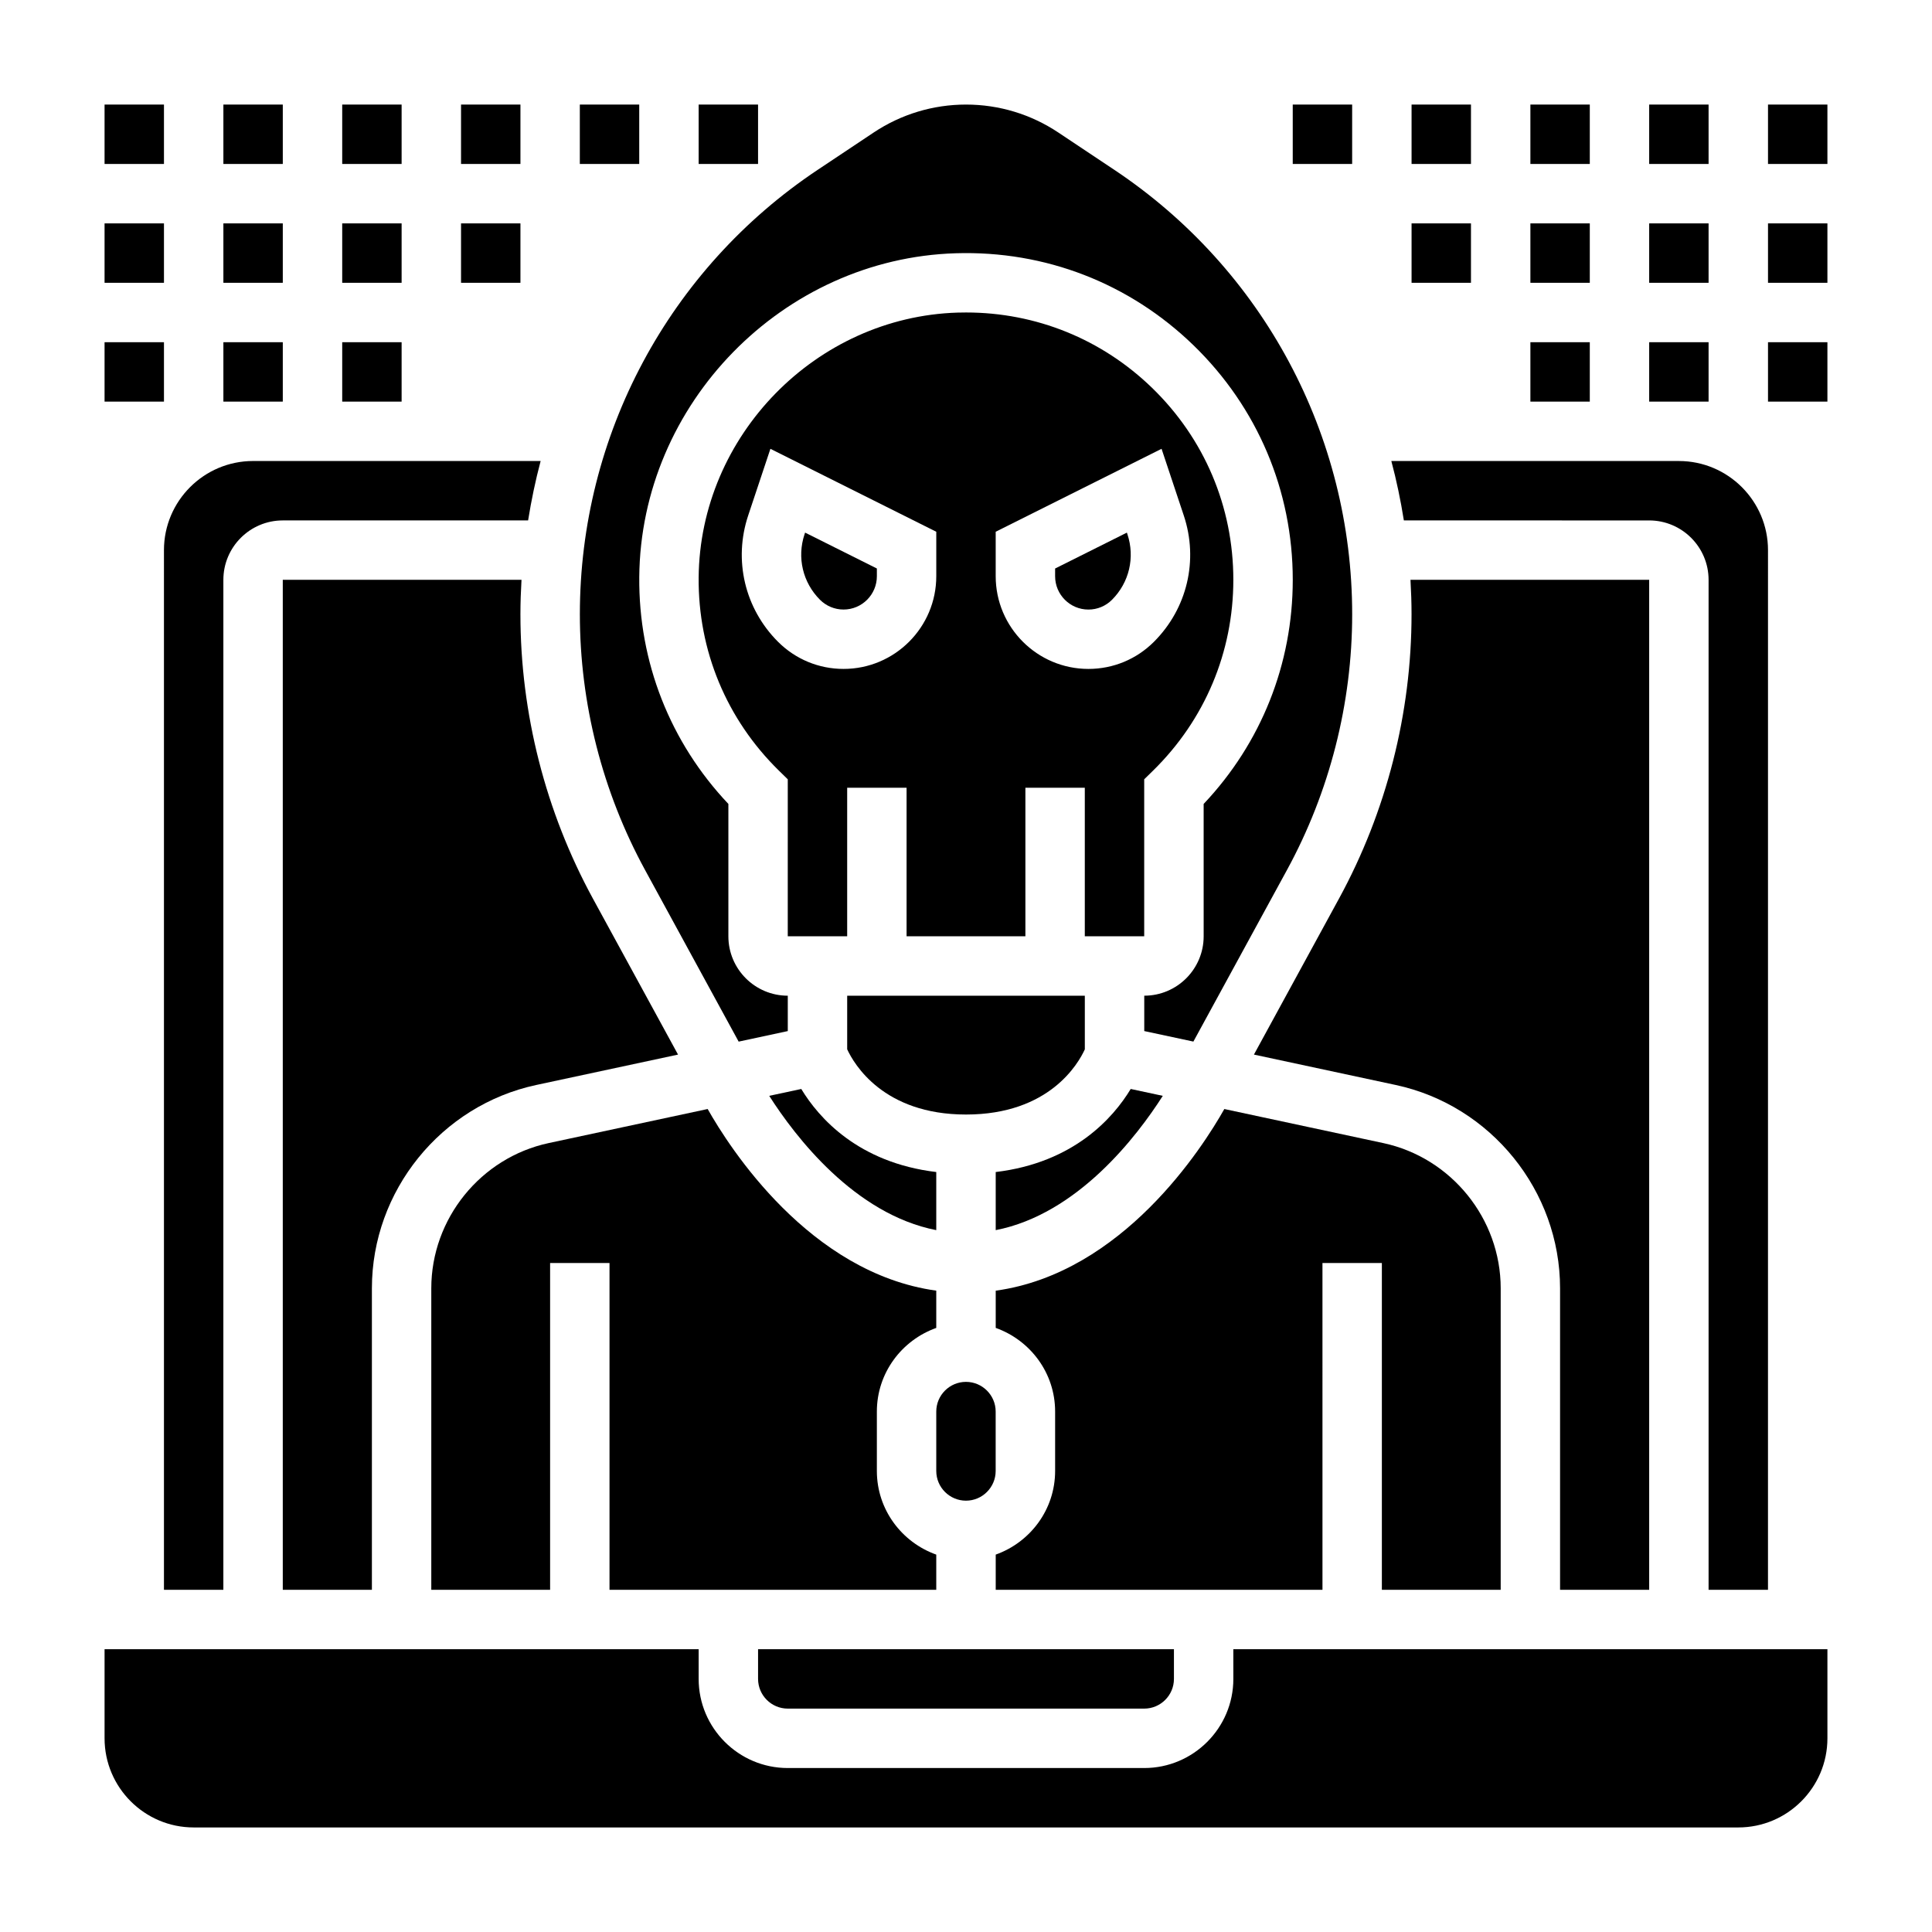 <?xml version="1.0" encoding="UTF-8"?>
<!-- Uploaded to: SVG Find, www.svgrepo.com, Generator: SVG Find Mixer Tools -->
<svg fill="#000000" width="800px" height="800px" version="1.1" viewBox="144 144 512 512" xmlns="http://www.w3.org/2000/svg">
 <g>
  <path d="m218.94 297.66v267.65h23.617v-79.895c0-25.812 18.316-48.469 43.555-53.883l37.574-8.055-22.57-41.359c-12.555-23.043-19.199-49.09-19.199-75.328 0-3.055 0.109-6.102 0.285-9.133z"/>
  <path d="m432.44 305.54c2.363 0 4.574-0.922 6.242-2.582 4.574-4.574 6.141-11.227 4.102-17.359l-0.148-0.449-19.02 9.512v2.055c0 4.863 3.961 8.824 8.824 8.824z"/>
  <path d="m339.75 420.04 13.02-2.793v-9.375c-8.684 0-15.742-7.062-15.742-15.742v-35.078c-15.445-16.336-23.805-37.559-23.617-60.125 0.379-45.934 38.023-84.434 83.906-85.812 23.68-0.723 46.02 7.949 62.977 24.395 16.957 16.457 26.301 38.531 26.301 62.156 0 22.285-8.359 43.25-23.617 59.387l0.004 35.074c0 8.684-7.062 15.742-15.742 15.742v9.375l13.02 2.785 24.797-45.461c11.309-20.723 17.285-44.164 17.285-67.773 0-47.445-23.57-91.473-63.039-117.79l-14.824-9.879c-7.266-4.848-15.734-7.414-24.473-7.414s-17.207 2.566-24.473 7.406l-14.824 9.879c-39.473 26.324-63.039 70.352-63.039 117.79 0 23.617 5.977 47.059 17.285 67.785z"/>
  <path d="m352.77 596.8h94.465c4.336 0 7.871-3.535 7.871-7.871v-7.871l-110.21-0.004v7.871c0 4.34 3.535 7.875 7.871 7.875z"/>
  <path d="m541.7 565.31v-79.895c0-18.438-13.082-34.621-31.109-38.484l-42.133-9.027c-5.707 10.113-26.891 43.48-60.582 48.141v9.863c9.141 3.258 15.742 11.918 15.742 22.168v15.742c0 10.25-6.606 18.91-15.742 22.168v9.324h86.594l-0.004-86.594h15.742v86.594z"/>
  <path d="m392.12 565.31v-9.32c-9.141-3.258-15.742-11.918-15.742-22.168v-15.742c0-10.25 6.606-18.91 15.742-22.168v-9.875c-33.621-4.652-54.828-37.949-60.582-48.137l-42.133 9.027c-18.023 3.867-31.109 20.043-31.109 38.488v79.895h31.488v-86.594h15.742v86.594z"/>
  <path d="m368.51 392.12v-39.359h15.742v39.359h31.488v-39.359h15.742v39.359h15.742v-41.598l2.363-2.312c13.707-13.453 21.258-31.398 21.258-50.551 0-19.332-7.644-37.391-21.516-50.852-13.344-12.941-30.781-19.996-49.316-19.996-0.738 0-1.48 0.008-2.219 0.031-37.543 1.133-68.328 32.629-68.645 70.211-0.164 19.383 7.383 37.551 21.254 51.16l2.363 2.312-0.004 41.594zm39.359-107.2 43.957-21.98 5.887 17.672c3.945 11.824 0.914 24.648-7.902 33.465-4.637 4.637-10.809 7.195-17.375 7.195-13.547 0-24.566-11.02-24.566-24.566zm-57.688 29.156c-8.816-8.816-11.848-21.648-7.902-33.473l5.887-17.664 43.957 21.98v11.785c0 13.547-11.02 24.566-24.566 24.566-6.566 0-12.738-2.559-17.375-7.195z"/>
  <path d="m392.12 470v-15.398c-20.719-2.481-31.148-14.375-35.777-22.012l-8.492 1.82c6.91 10.832 22.629 31.355 44.27 35.59z"/>
  <path d="m376.38 296.71v-2.055l-19.02-9.508-0.148 0.441c-2.047 6.141-0.48 12.793 4.102 17.367 1.668 1.656 3.879 2.578 6.242 2.578 4.863 0 8.824-3.961 8.824-8.824z"/>
  <path d="m392.12 518.08v15.742c0 4.336 3.535 7.871 7.871 7.871 4.336 0 7.871-3.535 7.871-7.871v-15.742c0-4.336-3.535-7.871-7.871-7.871-4.336 0-7.871 3.535-7.871 7.871z"/>
  <path d="m452.15 434.41-8.5-1.82c-4.621 7.644-15.059 19.531-35.777 22.012v15.398c21.707-4.25 37.449-24.883 44.277-35.59z"/>
  <path d="m431.49 422.09v-14.215h-62.977v14.199c1.793 3.883 9.562 17.289 31.488 17.289 22.102 0 29.777-13.523 31.488-17.273z"/>
  <path d="m581.05 281.92c8.684 0 15.742 7.062 15.742 15.742v267.65h15.742l0.004-275.52c0-13.02-10.598-23.617-23.617-23.617h-76.203c1.379 5.164 2.473 10.422 3.32 15.742z"/>
  <path d="m581.05 565.31v-267.65h-63.258c0.172 3.027 0.281 6.066 0.281 9.121 0 26.238-6.644 52.293-19.207 75.328l-22.562 41.367 37.574 8.055c25.238 5.406 43.555 28.07 43.555 53.883v79.895z"/>
  <path d="m187.45 565.31h15.742l0.004-267.65c0-8.684 7.062-15.742 15.742-15.742h65.016c0.852-5.32 1.945-10.578 3.32-15.742l-76.207-0.004c-13.02 0-23.617 10.598-23.617 23.617z"/>
  <path d="m470.85 588.93c0 13.02-10.598 23.617-23.617 23.617h-94.465c-13.02 0-23.617-10.598-23.617-23.617v-7.871h-157.44v23.617c0 13.02 10.598 23.617 23.617 23.617h409.34c13.02 0 23.617-10.598 23.617-23.617v-23.617h-157.44z"/>
  <path d="m171.71 171.71h15.742v15.742h-15.742z"/>
  <path d="m203.2 171.71h15.742v15.742h-15.742z"/>
  <path d="m234.69 171.71h15.742v15.742h-15.742z"/>
  <path d="m266.18 171.71h15.742v15.742h-15.742z"/>
  <path d="m171.71 203.2h15.742v15.742h-15.742z"/>
  <path d="m203.2 203.2h15.742v15.742h-15.742z"/>
  <path d="m234.69 203.2h15.742v15.742h-15.742z"/>
  <path d="m171.71 234.69h15.742v15.742h-15.742z"/>
  <path d="m203.2 234.69h15.742v15.742h-15.742z"/>
  <path d="m234.69 234.69h15.742v15.742h-15.742z"/>
  <path d="m266.18 203.2h15.742v15.742h-15.742z"/>
  <path d="m612.54 171.71h15.742v15.742h-15.742z"/>
  <path d="m581.05 171.71h15.742v15.742h-15.742z"/>
  <path d="m549.57 171.71h15.742v15.742h-15.742z"/>
  <path d="m518.08 171.71h15.742v15.742h-15.742z"/>
  <path d="m486.59 171.71h15.742v15.742h-15.742z"/>
  <path d="m612.54 203.2h15.742v15.742h-15.742z"/>
  <path d="m581.05 203.2h15.742v15.742h-15.742z"/>
  <path d="m549.57 203.2h15.742v15.742h-15.742z"/>
  <path d="m612.54 234.69h15.742v15.742h-15.742z"/>
  <path d="m581.05 234.69h15.742v15.742h-15.742z"/>
  <path d="m549.57 234.69h15.742v15.742h-15.742z"/>
  <path d="m518.08 203.2h15.742v15.742h-15.742z"/>
  <path d="m297.66 171.71h15.742v15.742h-15.742z"/>
  <path d="m329.15 171.71h15.742v15.742h-15.742z"/>
 </g>
</svg>